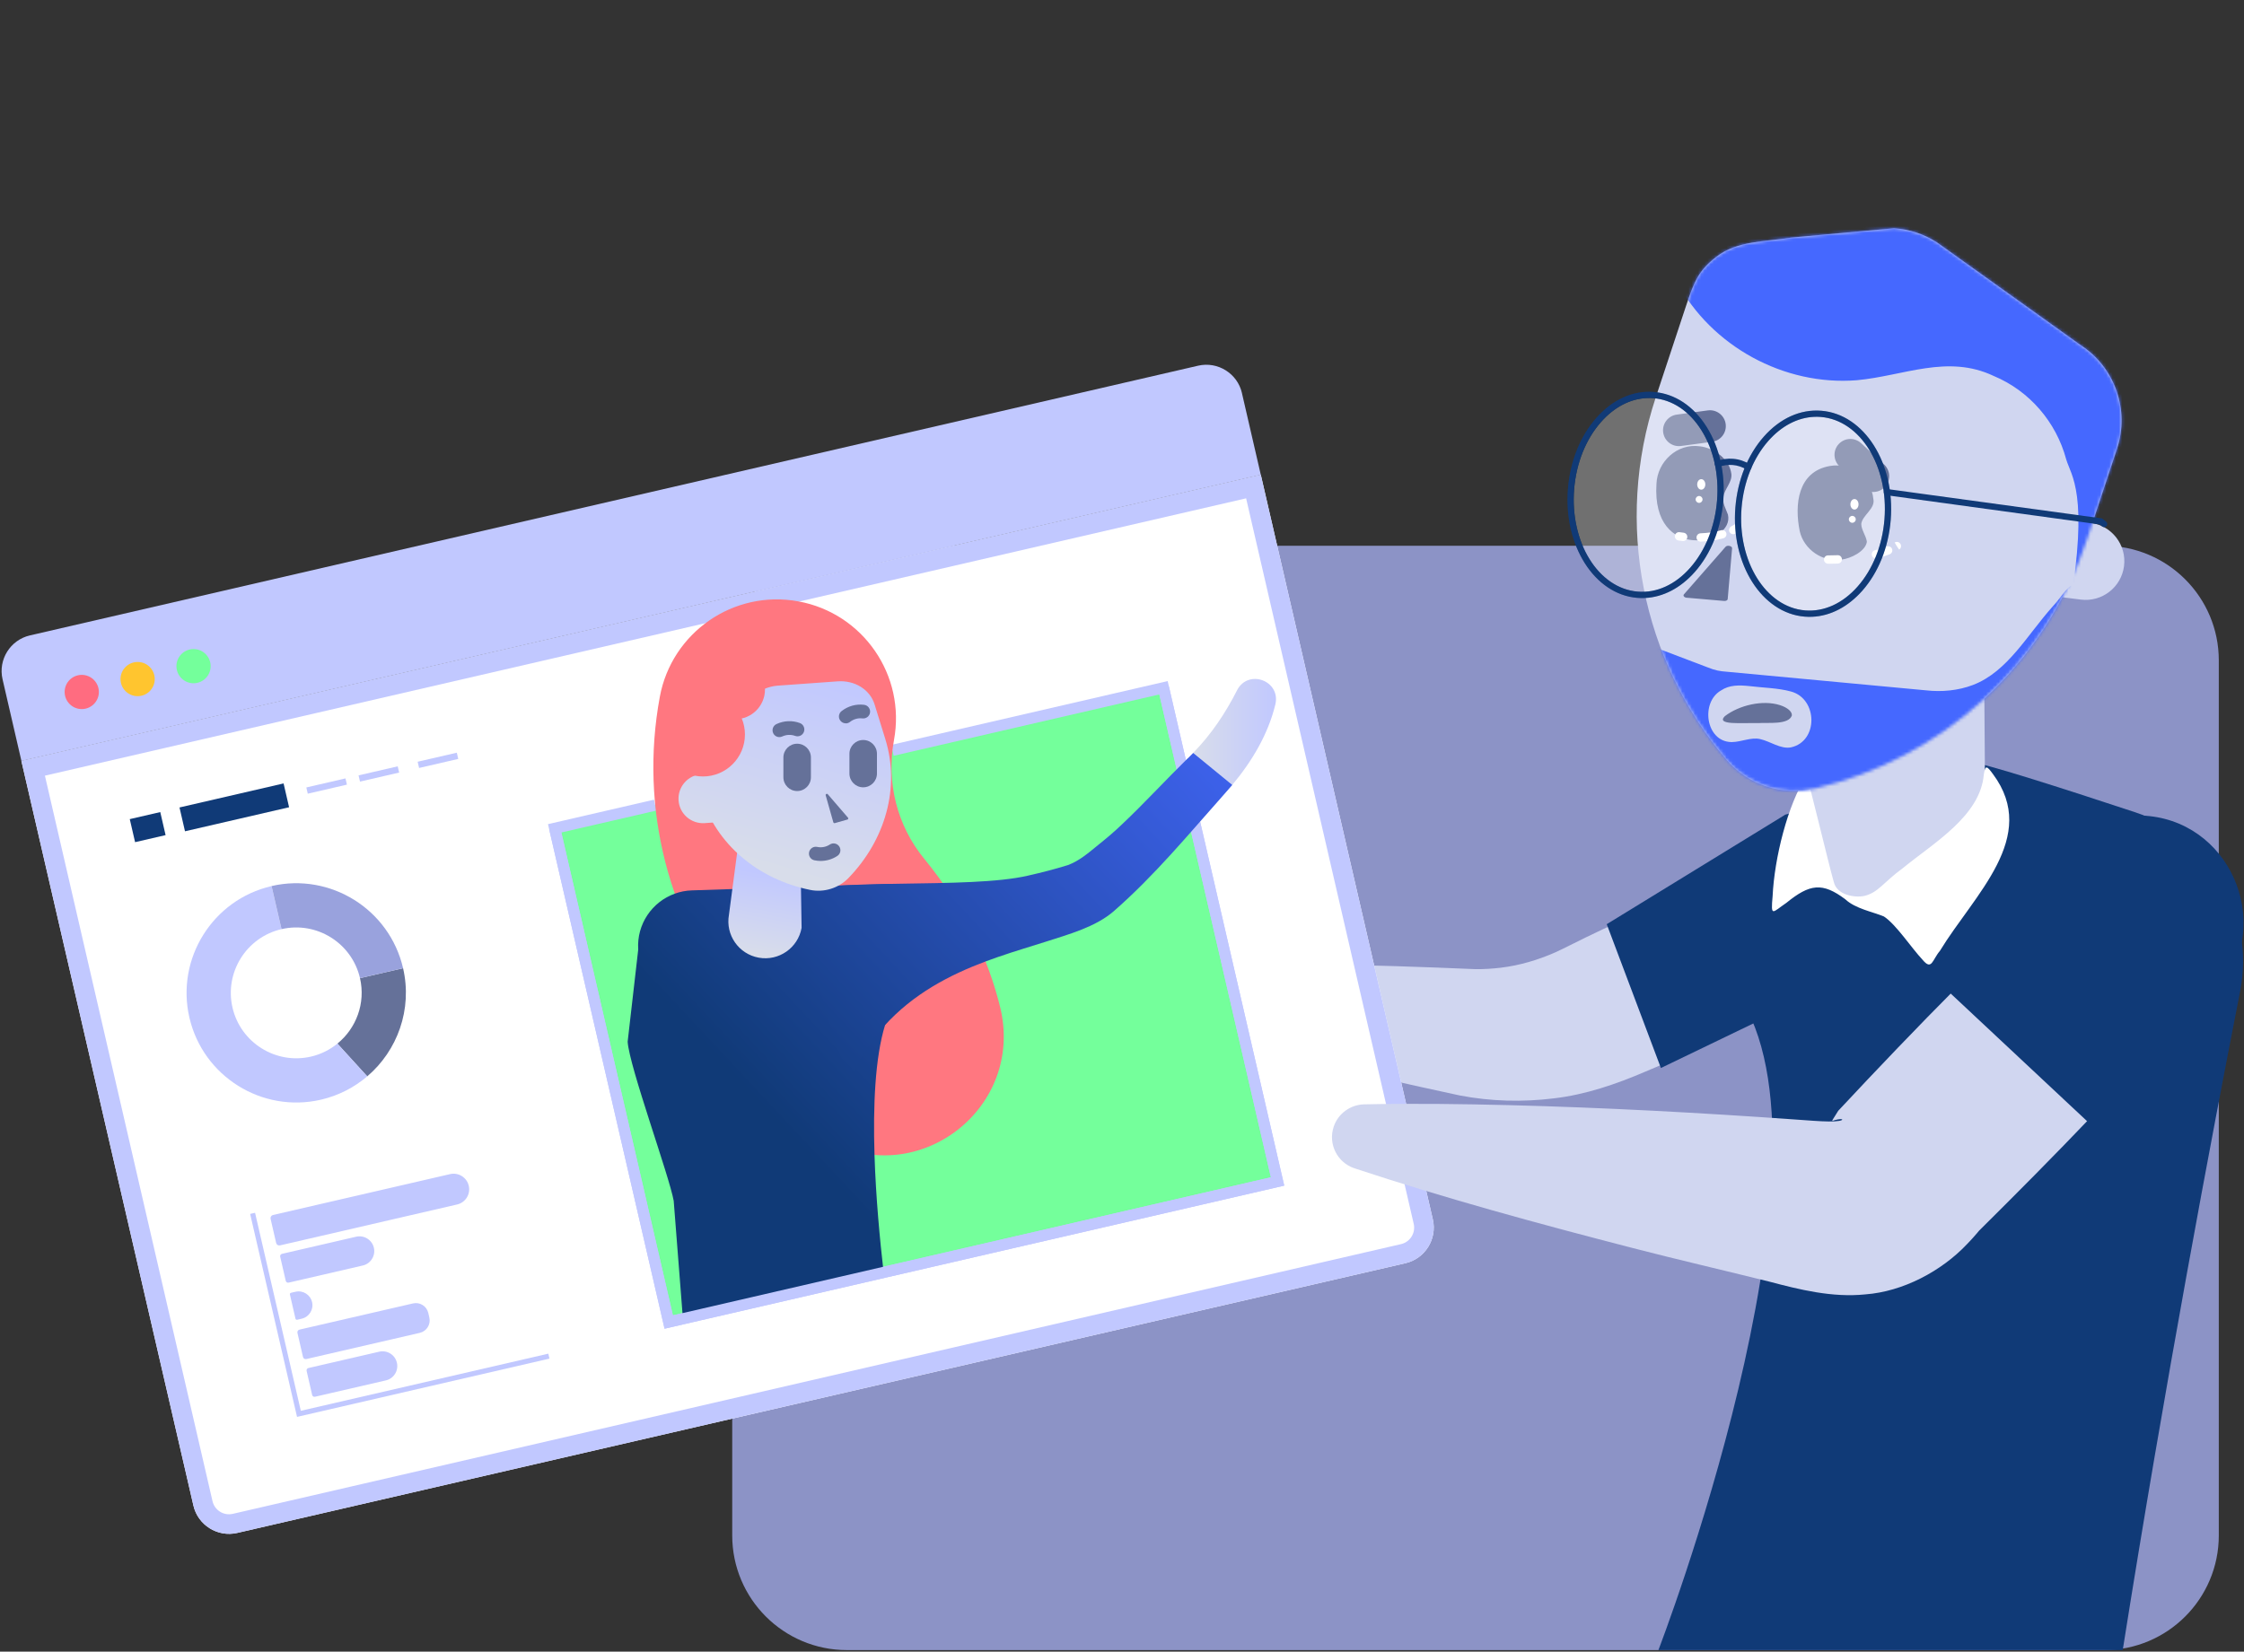 <?xml version="1.0" encoding="UTF-8"?>
<svg xmlns="http://www.w3.org/2000/svg" width="709" height="522" viewBox="0 0 709 522" fill="none">
  <rect x="0" y="0" width="709" height="522" fill="#333333" stroke="none"/>
  <g clip-path="url(#clip0_2101_4988)">
    <path d="M664.804 172.485H267.581C247.57 172.485 231.348 188.707 231.348 208.717V485.267C231.348 505.278 247.57 521.5 267.581 521.5H664.804C684.815 521.5 701.037 505.278 701.037 485.267V208.717C701.037 188.707 684.815 172.485 664.804 172.485Z" fill="#8C93C6"></path>
    <path d="M564.775 317.125C550.409 325.469 535.233 332.248 519.935 338.648C510.712 342.622 500.935 345.981 490.93 347.133C481.065 348.355 471.103 348.091 461.361 346.245C428.136 339.097 395.103 331.377 362.511 321.46C353.762 318.611 355.398 305.933 364.559 305.387C398.532 304.007 432.321 304.842 466.18 306.293C468.835 306.328 471.587 306.144 474.216 305.836C480.159 305.115 485.927 303.4 491.352 301.009C493.928 299.848 498.297 297.598 500.882 296.34C515.82 289.131 530.96 282.264 546.725 277.033C572.082 269.55 587.046 303.26 564.775 317.116V317.125Z" fill="#D0D6F0"></path>
    <path d="M507.653 292.085L524.771 337.541L592.445 304.904C597.087 283.53 585.411 262.13 564.037 257.488L507.661 292.085H507.653Z" fill="#103A77"></path>
    <path d="M670.695 521.5H523.98C523.98 521.5 582.404 370.028 550.594 316.571L564.028 257.479L622.523 240.853C625.82 240.853 651.176 248.968 674.696 256.74C698.408 264.574 712.581 288.84 707.772 313.344C698.742 359.328 684.015 437.35 670.686 521.482L670.695 521.5Z" fill="#103A77"></path>
    <path d="M626.901 211.865L582.281 206.194L569.391 254.111C567.36 270.087 578.122 285.376 594.062 287.689C610.293 290.045 625.222 278.633 627.279 262.437L626.901 211.865Z" fill="#D0D6F0"></path>
    <path d="M570.798 245.249C572.108 249.1 577.647 272.672 579.414 278.818C580.381 282.792 585.85 283.829 589.103 283.143C593.552 282 594.889 279.002 601.219 274.36C610.987 266.359 625.679 257.901 626.795 244.783C627.253 241.583 627.824 242.119 629.706 244.677C644.459 264.557 623.771 282.704 612.904 300.543C610.512 303.33 610.38 306.856 607.479 303.374C603.909 299.585 599.047 292.12 595.214 289.641C591.679 288.164 586.193 287.188 583.028 284.216C575.783 278.782 571.818 279.328 564.424 285.333C559.957 288.375 559.447 290.036 560.063 283.223C560.634 271.221 564.766 254.481 570.719 245.187L570.798 245.249Z" fill="white"></path>
    <path d="M648.069 163.652L660.506 165.232C667.205 166.083 671.948 172.207 671.097 178.905C670.246 185.604 664.122 190.348 657.424 189.497L644.986 187.917C644.41 187.843 644.007 187.322 644.08 186.747L646.899 164.558C646.972 163.982 647.493 163.579 648.069 163.652Z" fill="#D0D6F0"></path>
    <path d="M565.936 75.084L598.423 72.13C603.25 72.446 607.928 73.985 611.99 76.614L657.331 109.04C668.189 116.056 672.937 129.525 668.884 141.799L659.344 170.647C646.209 210.37 613.387 239.876 573.401 249.214C563.026 251.64 552.211 248.062 545.318 239.929C518.775 208.603 510.009 165.345 523.135 125.622L532.675 96.774C535.383 88.589 536.825 85.424 542.276 81.159C548.853 76.025 557.706 76.438 565.936 75.084Z" fill="#D0D6F0"></path>
    <mask id="mask0_2101_4988" style="mask-type:luminance" maskUnits="userSpaceOnUse" x="517" y="72" width="154" height="178">
      <path d="M565.936 75.083L598.423 72.129C603.25 72.446 607.927 73.984 611.989 76.613L657.331 109.039C668.189 116.055 672.937 129.525 668.884 141.799L659.344 170.646C646.208 210.369 613.387 239.876 573.4 249.213C563.025 251.64 552.211 248.061 545.318 239.928C518.774 208.602 510.008 165.344 523.135 125.621L532.675 96.774C535.383 88.588 536.825 85.423 542.276 81.159C548.852 76.024 557.706 76.437 565.936 75.083Z" fill="white"></path>
    </mask>
    <g mask="url(#mask0_2101_4988)">
      <path d="M505.982 198.683C504.25 200.204 504.1 202.877 502.157 207.335C499.387 214.676 496.011 223.539 493.163 231.091C491.835 234.59 490.604 237.87 489.32 241.237C488.01 244.684 487.931 244.869 491.562 246.249C500.671 249.731 511.802 253.916 520.621 257.283C523.003 258.233 524.463 258.259 525.342 257.863C526.467 257.336 527.206 256.439 528.578 256.624C540.087 257.978 610.037 266.612 617.133 267.377C618.583 267.28 618.46 266.48 619.278 264.704C622.813 255.815 631.886 230.476 635.341 223.046C640.458 216.443 653.541 200.749 659.388 193.54C660.988 191.614 662.615 189.399 661.648 186.822C661.023 185.029 659.028 183.719 657.164 183.93C652.917 184.827 651.967 188.045 648.6 191.632C640.529 200.6 634.374 212.249 623.393 216.47C618.671 218.281 613.422 218.729 608.587 218.184C598.194 217.217 562.542 213.876 545.828 212.32C543.278 212.135 541.942 211.88 539.691 210.975C533.914 208.794 514.106 201.242 508.338 199.088C507.494 198.815 506.799 198.498 506.052 198.648L505.973 198.674L505.982 198.683ZM546.962 234.529C538.856 234.309 537.264 221.903 543.771 218.211C546.443 216.417 549.547 216.514 552.668 216.83C556.932 217.367 561.795 217.411 565.909 218.562C574.35 220.866 574.587 234.336 565.821 236.208C562.559 236.806 559.315 234.274 556.071 233.571C553.24 232.938 550.136 234.494 547.235 234.529H546.962Z" fill="#4568FF"></path>
      <path d="M678.608 92.157C670.713 86.759 645.189 91.217 640.344 84.28C638.63 81.448 640.432 76.375 641.382 70.291C641.883 67.188 642.138 64.04 642.155 60.883C642.604 36.221 626.435 12.685 603.373 4.385C551.534 -14.756 503.713 40.635 529.835 89.089C540.658 109.417 563.667 122.007 586.677 120.169C601.562 118.789 615.295 111.905 629.882 118.807C641.206 123.51 649.682 133.402 652.829 145.201C654.368 150.397 660.039 155.857 653.902 192.318C652.829 198.666 670.343 167.665 673.816 161.598C678.195 153.439 676.454 135.169 678.995 124.627C680.701 114.604 687.787 99.983 678.775 92.281L678.599 92.166L678.608 92.157Z" fill="#4568FF"></path>
    </g>
    <path d="M539.596 129.706L529.785 131.031C527.042 131.401 525.119 133.923 525.489 136.663C525.859 139.404 528.382 141.325 531.125 140.955L540.936 139.63C543.679 139.26 545.603 136.738 545.233 133.997C544.863 131.257 542.339 129.335 539.596 129.706Z" fill="#657199"></path>
    <path d="M588.037 140.074C586.009 138.19 582.839 138.306 580.957 140.333C579.075 142.359 579.194 145.529 581.222 147.412L588.477 154.149C590.505 156.032 593.675 155.916 595.556 153.89C597.438 151.863 597.32 148.694 595.291 146.81L588.037 140.074Z" fill="#657199"></path>
    <path d="M532.957 188.907L544.721 189.927C545.327 189.98 545.846 189.708 545.872 189.329L547.261 173.292C547.323 172.545 545.749 172.185 545.195 172.818L532.042 187.844C531.664 188.274 532.148 188.855 532.948 188.925L532.957 188.907Z" fill="#657199"></path>
    <path d="M589.824 171.095C589.569 169.301 588.092 167.473 588.075 165.591C588.391 162.83 592.62 160.755 591.89 157.678C591.31 151.101 584.54 146.046 578.095 147.286C568.011 149.07 566.912 159.436 568.635 167.895C569.945 173.627 575.801 177.742 581.779 176.871C584.83 176.511 589.349 174.234 589.833 171.306V171.104L589.824 171.095Z" fill="#657199"></path>
    <path d="M545.899 162.506C545.283 160.783 544.175 159.016 544.483 157.099C544.782 154.619 547.332 152.448 547.033 149.801C546.47 145.141 541.617 141.581 537.08 141.053C529.897 140.051 523.646 145.88 523.364 152.958C521.782 177.901 548.132 172.169 545.951 162.647L545.908 162.506H545.899Z" fill="#657199"></path>
    <path d="M566.147 226.126C565.118 229.176 558.463 228.297 555.711 228.526C550.207 228.42 542.083 229.238 544.958 226.354C549.442 222.89 556.933 221.088 562.437 222.872C564.819 223.646 566.226 224.939 566.147 226.029V226.126Z" fill="#657199"></path>
    <path d="M398.357 150.064L452.71 385.396C454.135 391.577 450.249 397.802 444.068 399.227L74.944 484.476C68.763 485.9 62.538 482.014 61.114 475.833L6.761 240.501L398.357 150.064Z" fill="white"></path>
    <path d="M393.715 157.494L446.67 386.794C447.329 389.661 445.536 392.536 442.67 393.195L73.546 478.444C70.68 479.104 67.805 477.31 67.145 474.444L14.19 245.143L393.715 157.494ZM398.357 150.064L6.761 240.501L61.114 475.833C62.538 482.014 68.763 485.9 74.944 484.476L444.068 399.227C450.249 397.802 454.135 391.577 452.71 385.396L398.357 150.064Z" fill="#C1C8FF"></path>
    <path d="M392.386 124.206L398.356 150.064L6.769 240.501L0.799 214.643C-0.625 208.462 3.261 202.246 9.442 200.821L378.565 115.572C384.746 114.148 390.971 118.025 392.395 124.206H392.386Z" fill="#C1C8FF"></path>
    <path d="M25.831 224.103C28.817 224.103 31.238 221.682 31.238 218.696C31.238 215.71 28.817 213.289 25.831 213.289C22.845 213.289 20.424 215.71 20.424 218.696C20.424 221.682 22.845 224.103 25.831 224.103Z" fill="#FF6C80"></path>
    <path d="M43.485 220.024C46.472 220.024 48.892 217.603 48.892 214.617C48.892 211.63 46.472 209.209 43.485 209.209C40.499 209.209 38.078 211.63 38.078 214.617C38.078 217.603 40.499 220.024 43.485 220.024Z" fill="#FFC52F"></path>
    <path d="M61.149 215.945C64.135 215.945 66.556 213.524 66.556 210.538C66.556 207.551 64.135 205.13 61.149 205.13C58.163 205.13 55.742 207.551 55.742 210.538C55.742 213.524 58.163 215.945 61.149 215.945Z" fill="#74FF9B"></path>
    <path d="M147.319 374.923C147.831 377.142 146.447 379.356 144.228 379.868L88.278 392.785C88.167 392.811 88.051 392.739 88.025 392.627L86.263 384.994C86.237 384.883 86.31 384.767 86.421 384.741L142.371 371.824C144.59 371.312 146.805 372.695 147.317 374.914L147.319 374.923Z" fill="#C1C8FF"></path>
    <path d="M144.419 380.675L88.466 393.6C87.921 393.723 87.375 393.389 87.252 392.843L85.494 385.212C85.371 384.667 85.705 384.122 86.25 383.998L142.204 371.074C144.85 370.458 147.505 372.12 148.112 374.767C148.727 377.413 147.066 380.068 144.419 380.675ZM88.686 391.903L144.059 379.11C145.844 378.697 146.96 376.912 146.547 375.127C146.134 373.342 144.349 372.226 142.564 372.639L87.191 385.432L88.686 391.903Z" fill="#C1C8FF"></path>
    <path d="M117.581 394.458C118.093 396.677 116.71 398.891 114.491 399.403L91.052 404.815C90.941 404.84 90.825 404.768 90.799 404.656L89.037 397.023C89.011 396.912 89.083 396.796 89.195 396.77L112.634 391.359C114.852 390.847 117.067 392.23 117.579 394.449L117.581 394.458Z" fill="#C1C8FF"></path>
    <path d="M114.632 399.956L91.192 405.372C90.787 405.469 90.383 405.214 90.286 404.809L88.528 397.178C88.431 396.773 88.686 396.369 89.091 396.272L112.53 390.856C115.036 390.276 117.551 391.85 118.131 394.356C118.711 396.861 117.138 399.376 114.632 399.956ZM91.271 404.238L114.386 398.901C116.311 398.453 117.516 396.527 117.067 394.611C116.619 392.694 114.693 391.481 112.777 391.929L89.662 397.266L91.271 404.247V404.238Z" fill="#C1C8FF"></path>
    <path d="M98.342 411.566C98.855 413.785 97.471 416 95.252 416.512L93.83 416.84C93.719 416.866 93.603 416.793 93.577 416.682L91.815 409.049C91.789 408.938 91.861 408.822 91.973 408.796L93.395 408.468C95.614 407.955 97.828 409.339 98.34 411.558L98.342 411.566Z" fill="#C1C8FF"></path>
    <path d="M95.324 416.776L93.9 417.101C93.653 417.154 93.407 417.005 93.355 416.758L91.596 409.127C91.543 408.881 91.693 408.634 91.939 408.582L93.363 408.256C95.711 407.711 98.058 409.179 98.603 411.527C99.148 413.874 97.68 416.222 95.333 416.767L95.324 416.776ZM93.82 416.618L95.21 416.292C97.293 415.809 98.595 413.725 98.12 411.641C97.645 409.558 95.552 408.256 93.469 408.731L92.044 409.056L93.829 416.609L93.82 416.618Z" fill="#C1C8FF"></path>
    <path d="M134.675 415.066L135.011 416.522C135.431 418.338 134.297 420.152 132.481 420.571L96.603 428.854C96.492 428.88 96.376 428.808 96.35 428.696L94.588 421.063C94.562 420.952 94.635 420.836 94.746 420.81L130.624 412.527C132.44 412.108 134.254 413.241 134.673 415.057L134.675 415.066Z" fill="#C1C8FF"></path>
    <path d="M132.638 421.242L96.766 429.525C96.308 429.63 95.843 429.34 95.737 428.883L93.979 421.251C93.873 420.794 94.163 420.328 94.62 420.222L130.493 411.94C132.656 411.439 134.818 412.793 135.32 414.956L135.654 416.415C136.155 418.578 134.801 420.741 132.638 421.242ZM96.898 428.162L132.348 419.976C133.816 419.633 134.73 418.174 134.388 416.706L134.053 415.246C133.711 413.778 132.251 412.863 130.783 413.206L95.333 421.392L96.898 428.171V428.162Z" fill="#C1C8FF"></path>
    <path d="M124.868 430.771C125.381 432.989 123.997 435.204 121.778 435.716L99.384 440.886C99.273 440.912 99.157 440.839 99.131 440.728L97.369 433.095C97.343 432.983 97.416 432.867 97.527 432.842L119.921 427.672C122.14 427.159 124.354 428.543 124.866 430.762L124.868 430.771Z" fill="#C1C8FF"></path>
    <path d="M121.912 436.269L99.518 441.438C99.123 441.526 98.718 441.28 98.63 440.885L96.872 433.253C96.784 432.857 97.03 432.453 97.426 432.365L119.82 427.195C122.325 426.615 124.831 428.18 125.403 430.686C125.983 433.191 124.418 435.697 121.912 436.269ZM99.589 440.322L121.666 435.222C123.591 434.774 124.805 432.849 124.356 430.914C123.908 428.98 121.982 427.775 120.048 428.224L97.971 433.323L99.589 440.322Z" fill="#C1C8FF"></path>
    <path d="M173.601 429.384L93.847 447.803L79.032 383.656L80.588 383.295L95.043 445.878L173.241 427.819L173.601 429.384Z" fill="#C1C8FF"></path>
    <path d="M127.354 305.994L113.744 309.142C115.572 317.081 112.539 325.003 106.604 329.83L116.029 340.178C125.56 332.054 130.361 319.024 127.354 305.994Z" fill="#657199"></path>
    <path d="M98.252 333.936C87.147 336.503 76.025 329.548 73.458 318.444C70.891 307.339 77.845 296.217 88.95 293.65L85.802 280.04C67.189 284.339 55.539 302.978 59.839 321.592C64.138 340.205 82.778 351.854 101.391 347.555C106.982 346.262 111.932 343.669 116.03 340.178L106.604 329.83C104.239 331.755 101.417 333.206 98.252 333.936Z" fill="#C1C8FF"></path>
    <path d="M88.95 293.65C100.054 291.083 111.176 298.037 113.744 309.142L127.354 305.994C123.055 287.381 104.415 275.731 85.802 280.031L88.95 293.641V293.65Z" fill="#99A2DD"></path>
    <path d="M89.6 247.601L56.712 255.194L58.45 262.724L91.338 255.131L89.6 247.601Z" fill="#103A77"></path>
    <path d="M50.638 256.654L41 258.879L42.681 266.161L52.319 263.936L50.638 256.654Z" fill="#103A77"></path>
    <path d="M125.66 242.195L113.29 245.051L113.745 247.021L126.115 244.165L125.66 242.195Z" fill="#C1C8FF"></path>
    <path d="M144.33 237.886L131.959 240.742L132.414 242.712L144.785 239.856L144.33 237.886Z" fill="#C1C8FF"></path>
    <path d="M109.156 246.013L96.785 248.869L97.24 250.84L109.611 247.984L109.156 246.013Z" fill="#C1C8FF"></path>
    <path d="M281.965 237.142L367.61 217.36L373.229 241.688L377.748 261.259L403.65 373.395L279.187 402.137L215.769 416.785L211.285 417.822L175.246 261.787L207.012 254.454" fill="#74FF9B"></path>
    <path d="M281.965 237.142L367.61 217.36L373.229 241.688L377.748 261.259L403.65 373.395L279.187 402.137L215.769 416.785L211.285 417.822L175.246 261.787L207.012 254.454" stroke="#C1C8FF" stroke-width="3.517" stroke-miterlimit="10"></path>
    <path d="M224.06 196.117C231.999 190.622 242.049 188.169 252.301 190.068C272.734 193.84 286.239 213.464 282.458 233.897C279.978 247.297 283.443 260.942 291.962 271.352C304.904 287.161 312.316 303.224 316.009 318.338C323.737 349.955 290.591 375.892 261.823 360.672C252.397 355.687 245.32 347 242.867 336.626C241.671 331.57 239.051 325.495 233.749 319.015C211.179 291.442 201.965 255.438 208.471 220.226C210.353 210.044 216.173 201.586 224.069 196.117H224.06Z" fill="#FF7780"></path>
    <path d="M281.517 279.345V319.094C280.814 320.536 280.198 322.154 279.653 323.921C276.462 334.252 275.829 349.603 276.303 365.007C276.725 378.459 278.009 391.938 279.187 402.137L215.769 416.785L212.859 379.532C211.487 371.698 198.835 337.162 198.308 329.232L201.649 300.103C201.112 292.093 206.036 285.016 213.193 282.44C214.881 281.824 216.692 281.464 218.582 281.402L231.384 280.98L252.142 280.303L253.057 280.277L264.777 279.89H264.909L281.359 279.354H281.517V279.345Z" fill="url(#paint0_linear_2101_4988)"></path>
    <path d="M367.61 217.36L373.229 241.688L377.748 261.259L403.65 373.395L279.187 402.137L215.769 416.785L211.285 417.822L175.246 261.787" stroke="#C1C8FF" stroke-width="3.517" stroke-miterlimit="10"></path>
    <path d="M390.883 218.107C387.182 225.404 382.689 232.113 376.992 237.942L389.345 248.053C395.552 240.632 400.678 232.069 402.964 222.591C404.669 215.126 394.453 211.337 390.874 218.098L390.883 218.107Z" fill="url(#paint1_linear_2101_4988)"></path>
    <path d="M375.268 239.666C368.252 246.55 361.447 253.979 354.465 260.565C352.18 262.763 349.77 264.803 347.3 266.781C343.757 269.665 341.057 272.047 337.409 273.41C333.338 274.676 329.188 275.749 324.897 276.716C305.897 281.182 263.167 277.112 244.299 282.765C236.641 285.157 253.935 300.71 257.25 308.025C260.301 314.865 266.746 344.53 270.122 337.839C284.145 310.047 312.131 303.488 330.551 297.58C337.637 295.285 346.034 293.017 351.81 288.058C364.902 276.628 375.549 263.624 386.909 250.876C387.735 249.961 388.553 249.021 389.353 248.071L377 237.96C376.428 238.54 375.866 239.121 375.277 239.683L375.268 239.666Z" fill="url(#paint2_linear_2101_4988)"></path>
    <path d="M236.475 242.523L252.547 247.877L253.268 293.245C252.133 299.584 246.076 303.804 239.736 302.67C233.397 301.536 229.177 295.478 230.311 289.139L236.466 242.523H236.475Z" fill="url(#paint3_linear_2101_4988)"></path>
    <path d="M268.24 256.828L222.6 260.151C218.327 260.415 214.652 257.171 214.388 252.907C214.124 248.634 217.369 244.958 221.633 244.695L267.273 241.371C271.546 241.107 275.221 244.352 275.485 248.616C275.749 252.889 272.505 256.564 268.24 256.828Z" fill="url(#paint4_linear_2101_4988)"></path>
    <path d="M223.699 227.998L240.009 218.485C241.776 217.457 243.763 216.841 245.803 216.692L264.636 215.338C270.07 214.942 274.879 217.94 276.33 222.626L279.732 233.625C284.418 248.774 279.829 265.401 268.021 277.551C264.961 280.699 260.337 282.132 256.037 281.262C239.429 277.903 226.258 266.772 221.572 251.623L218.169 240.624C216.718 235.947 218.996 230.759 223.708 228.007L223.699 227.998Z" fill="url(#paint5_linear_2101_4988)"></path>
    <path d="M259.299 272.1C258.64 272.1 257.972 272.03 257.304 271.889C256.134 271.643 255.387 270.5 255.633 269.331C255.879 268.161 257.022 267.414 258.192 267.66C259.572 267.959 260.996 267.687 262.192 266.904C263.194 266.254 264.531 266.535 265.181 267.537C265.832 268.54 265.551 269.876 264.548 270.527C262.957 271.564 261.137 272.1 259.282 272.1H259.299Z" fill="#657199"></path>
    <path d="M267.229 228.604C266.587 228.604 265.954 228.323 265.523 227.778C264.785 226.837 264.952 225.474 265.892 224.745C267.923 223.153 270.447 222.441 273.005 222.749C274.192 222.89 275.036 223.971 274.896 225.158C274.755 226.345 273.673 227.189 272.487 227.048C271.089 226.881 269.691 227.268 268.565 228.156C268.17 228.464 267.695 228.622 267.229 228.622V228.604Z" fill="#657199"></path>
    <path d="M246.286 232.957C245.46 232.974 244.66 232.508 244.29 231.708C243.789 230.627 244.255 229.343 245.337 228.833C247.684 227.743 250.295 227.629 252.713 228.508C253.839 228.921 254.41 230.161 254.006 231.286C253.601 232.412 252.353 232.983 251.227 232.579C249.9 232.095 248.458 232.157 247.157 232.755C246.875 232.886 246.576 232.948 246.286 232.957Z" fill="#657199"></path>
    <path d="M222.1 245.399C229.427 245.399 235.367 239.459 235.367 232.131C235.367 224.804 229.427 218.864 222.1 218.864C214.772 218.864 208.832 224.804 208.832 232.131C208.832 239.459 214.772 245.399 222.1 245.399Z" fill="#FF7780"></path>
    <path d="M232.316 227.295C237.497 227.295 241.697 223.095 241.697 217.914C241.697 212.732 237.497 208.532 232.316 208.532C227.135 208.532 222.935 212.732 222.935 217.914C222.935 223.095 227.135 227.295 232.316 227.295Z" fill="#FF7780"></path>
    <path d="M267.739 259.017L263.765 260.143C263.563 260.204 263.352 260.081 263.29 259.879L260.881 251.368C260.767 250.972 261.277 250.7 261.541 251.016L267.915 258.411C268.1 258.622 268.003 258.956 267.73 259.035L267.739 259.017Z" fill="#657199"></path>
    <path d="M277.076 238.224C277.076 235.82 275.13 233.872 272.728 233.872C270.327 233.872 268.381 235.82 268.381 238.224V244.475C268.381 246.879 270.327 248.827 272.728 248.827C275.13 248.827 277.076 246.879 277.076 244.475V238.224Z" fill="#657199"></path>
    <path d="M256.213 239.401C256.213 236.998 254.266 235.049 251.865 235.049C249.464 235.049 247.517 236.998 247.517 239.401V245.652C247.517 248.056 249.464 250.005 251.865 250.005C254.266 250.005 256.213 248.056 256.213 245.652V239.401Z" fill="#657199"></path>
    <path d="M695.454 314.716C673.122 340.803 649.101 365.368 624.721 389.529L627.464 386.267C625.705 388.544 623.753 390.883 621.423 393.275C613.396 401.742 601.263 408.195 589.376 409.083C578.869 410.173 568.398 407.527 559.166 405.091C545.002 401.557 529.598 398.005 515.407 394.321C486.032 386.724 456.798 378.794 427.925 369.228C422.491 367.408 419.563 361.535 421.383 356.101C422.807 351.846 426.746 349.129 430.993 349.023C446.256 348.689 461.44 348.9 476.598 349.27C506.835 350.035 537.291 351.679 567.457 353.833C571.369 354.097 575.045 354.422 577.805 354.439C579.186 354.448 580.329 354.387 581.085 354.255C581.841 354.123 582.166 353.921 582.034 353.806C581.656 353.446 579.529 354.026 579.151 354.202C578.869 354.272 578.852 354.184 579.08 353.806C579.485 353.182 580.408 351.679 580.795 351.063C593.201 337.769 605.765 324.616 618.592 311.727C630.708 299.558 642.982 287.557 655.766 276.074C682.143 253.813 716.951 287.891 695.463 314.707L695.454 314.716Z" fill="#D0D6F0"></path>
    <path d="M616.034 313.731L664.664 359.248L701.468 312.728C718.569 291.108 704.176 258.718 676.63 257.751C676.181 257.733 675.724 257.724 675.267 257.724C661.024 258.067 647.844 265.374 640.019 277.278L616.043 313.74L616.034 313.731Z" fill="#103A77"></path>
    <path d="M585.929 161.046C586.638 161.046 587.213 160.302 587.213 159.384C587.213 158.467 586.638 157.723 585.929 157.723C585.22 157.723 584.645 158.467 584.645 159.384C584.645 160.302 585.22 161.046 585.929 161.046Z" fill="white"></path>
    <path d="M585.244 165.222C585.846 165.222 586.334 164.734 586.334 164.132C586.334 163.53 585.846 163.042 585.244 163.042C584.641 163.042 584.153 163.53 584.153 164.132C584.153 164.734 584.641 165.222 585.244 165.222Z" fill="white"></path>
    <path d="M537.519 154.759C538.228 154.759 538.803 154.015 538.803 153.097C538.803 152.18 538.228 151.436 537.519 151.436C536.81 151.436 536.236 152.18 536.236 153.097C536.236 154.015 536.81 154.759 537.519 154.759Z" fill="white"></path>
    <path d="M536.833 158.935C537.435 158.935 537.923 158.447 537.923 157.845C537.923 157.243 537.435 156.754 536.833 156.754C536.231 156.754 535.743 157.243 535.743 157.845C535.743 158.447 536.231 158.935 536.833 158.935Z" fill="white"></path>
    <path d="M578.025 178.164H577.577C576.847 178.146 576.267 177.549 576.284 176.819C576.293 176.089 576.873 175.509 577.621 175.526H578.025C578.517 175.526 579.414 175.526 580.592 175.474C581.348 175.421 581.938 176.01 581.964 176.74C581.99 177.469 581.428 178.085 580.698 178.111C579.476 178.164 578.535 178.173 578.025 178.173V178.164ZM592.699 176.502C592.11 176.502 591.574 176.107 591.424 175.509C591.248 174.805 591.671 174.084 592.383 173.909C593.737 173.566 594.985 173.17 596.075 172.73C596.752 172.458 597.517 172.783 597.79 173.46C598.062 174.137 597.737 174.902 597.06 175.175C595.856 175.658 594.502 176.089 593.033 176.467C592.928 176.494 592.813 176.511 592.708 176.511L592.699 176.502ZM600.041 173.689L599.293 172.599L598.625 171.464C599.241 171.086 600.058 171.271 600.436 171.886C600.823 172.502 600.647 173.302 600.041 173.689Z" fill="white"></path>
    <path d="M531.796 170.99C531.752 170.99 531.699 170.99 531.655 170.99C530.776 170.893 530.266 170.806 530.266 170.806C529.554 170.682 529.07 169.997 529.193 169.276C529.316 168.555 530.002 168.071 530.714 168.203C530.741 168.203 531.18 168.282 531.936 168.361C532.657 168.44 533.185 169.091 533.106 169.812C533.035 170.489 532.464 170.99 531.796 170.99Z" fill="white"></path>
    <path d="M537.335 171.183C536.632 171.183 536.042 170.629 536.016 169.917C535.99 169.187 536.552 168.58 537.282 168.545C539.665 168.457 541.863 168.132 543.806 167.578C544.509 167.376 545.239 167.78 545.433 168.484C545.635 169.187 545.23 169.917 544.527 170.11C542.373 170.726 539.973 171.086 537.379 171.183C537.361 171.183 537.344 171.183 537.326 171.183H537.335Z" fill="white"></path>
    <path d="M547.622 168.836C547.139 168.836 546.673 168.572 546.444 168.115C546.11 167.464 546.374 166.673 547.025 166.339C547.385 166.154 547.737 165.961 548.088 165.75C548.713 165.372 549.522 165.565 549.9 166.189C550.278 166.814 550.084 167.622 549.46 168C549.056 168.247 548.642 168.475 548.212 168.695C548.018 168.792 547.816 168.836 547.614 168.836H547.622Z" fill="white"></path>
    <g opacity="0.3">
      <path d="M596.407 164.268C597.819 146.839 588.416 131.856 575.406 130.803C562.397 129.749 550.706 143.024 549.294 160.452C547.883 177.881 557.285 192.864 570.295 193.917C583.305 194.971 594.996 181.696 596.407 164.268Z" fill="white"></path>
      <path d="M572.61 194.931C571.81 194.966 571.01 194.957 570.201 194.887C556.67 193.788 546.849 178.305 548.3 160.36C549.003 151.717 552.177 143.796 557.25 138.037C562.394 132.199 568.856 129.271 575.476 129.816C589.008 130.915 598.829 146.398 597.378 164.343C596.674 172.986 593.5 180.907 588.427 186.666C583.908 191.792 578.369 194.667 572.61 194.931ZM573.155 131.741C567.933 131.979 562.868 134.625 558.718 139.338C553.927 144.78 550.92 152.306 550.252 160.518C548.889 177.373 557.901 191.915 570.351 192.918C576.312 193.401 582.211 190.72 586.933 185.356C591.724 179.914 594.731 172.388 595.4 164.176C596.762 147.321 587.75 132.779 575.301 131.777C574.58 131.715 573.867 131.706 573.155 131.741Z" fill="#103A77"></path>
    </g>
    <g opacity="0.3">
      <path d="M543.509 158.331C544.92 140.902 535.518 125.919 522.508 124.866C509.498 123.812 497.807 137.087 496.396 154.516C494.984 171.944 504.387 186.927 517.396 187.981C530.406 189.034 542.097 175.76 543.509 158.331Z" fill="white"></path>
      <path d="M519.706 188.995C518.906 189.031 518.106 189.022 517.297 188.951C503.766 187.852 493.945 172.369 495.396 154.424C496.099 145.782 499.273 137.86 504.346 132.101C509.49 126.263 515.961 123.344 522.564 123.88C529.175 124.417 535.092 128.338 539.225 134.932C543.304 141.43 545.168 149.765 544.465 158.407C543.762 167.05 540.588 174.972 535.515 180.731C530.995 185.857 525.456 188.732 519.697 188.995H519.706ZM520.26 125.806C515.037 126.043 509.973 128.69 505.823 133.402C501.031 138.845 498.024 146.371 497.356 154.583C495.993 171.437 505.005 185.98 517.455 186.982C523.416 187.474 529.316 184.784 534.037 179.421C538.829 173.978 541.836 166.452 542.504 158.24C543.173 150.02 541.414 142.115 537.563 135.97C533.765 129.921 528.384 126.325 522.405 125.841C521.684 125.779 520.972 125.771 520.26 125.806Z" fill="#103A77"></path>
    </g>
    <path d="M572.61 194.931C571.809 194.966 571.009 194.957 570.2 194.887C556.669 193.788 546.848 178.305 548.299 160.36C549.002 151.717 552.176 143.795 557.25 138.036C562.393 132.198 568.855 129.271 575.476 129.816C589.007 130.915 598.828 146.398 597.377 164.343C596.674 172.985 593.5 180.907 588.427 186.666C583.908 191.792 578.368 194.667 572.61 194.931ZM573.155 131.741C567.932 131.979 562.868 134.625 558.718 139.338C553.926 144.78 550.919 152.306 550.251 160.518C548.888 177.373 557.9 191.915 570.35 192.917C576.311 193.401 582.211 190.719 586.932 185.356C591.724 179.914 594.731 172.388 595.399 164.176C596.762 147.321 587.75 132.779 575.3 131.776C574.579 131.715 573.867 131.706 573.155 131.741Z" fill="#103A77"></path>
    <path d="M519.706 188.996C518.906 189.031 518.106 189.022 517.297 188.952C503.766 187.853 493.945 172.37 495.396 154.425C496.099 145.782 499.273 137.86 504.346 132.101C509.49 126.263 515.961 123.344 522.564 123.881C529.176 124.417 535.093 128.338 539.225 134.932C543.305 141.43 545.169 149.765 544.465 158.408C543.762 167.05 540.588 174.972 535.515 180.731C530.996 185.857 525.457 188.732 519.698 188.996H519.706ZM520.26 125.806C515.038 126.043 509.973 128.69 505.824 133.403C501.032 138.845 498.025 146.371 497.357 154.583C495.994 171.438 505.006 185.98 517.456 186.982C523.417 187.475 529.316 184.784 534.038 179.421C538.83 173.979 541.836 166.452 542.505 158.241C543.173 150.02 541.414 142.116 537.563 135.97C533.765 129.921 528.384 126.325 522.406 125.841C521.685 125.78 520.973 125.771 520.26 125.806Z" fill="#103A77"></path>
    <path d="M552.466 148.587C552.273 148.587 552.08 148.551 551.904 148.446C550.506 147.584 548.994 147.092 547.42 146.96C545.978 146.846 544.536 147.048 543.129 147.558C542.628 147.743 542.056 147.479 541.863 146.969C541.678 146.459 541.933 145.896 542.452 145.703C544.123 145.087 545.855 144.859 547.578 144.991C549.46 145.14 551.262 145.738 552.932 146.758C553.398 147.039 553.539 147.646 553.258 148.112C553.082 148.402 552.774 148.569 552.466 148.578V148.587Z" fill="#103A77"></path>
    <path d="M664.857 166.611C664.629 166.62 664.391 166.55 664.198 166.4L663.38 165.749L596.093 156.518C595.548 156.465 595.153 155.981 595.206 155.445C595.258 154.9 595.742 154.504 596.278 154.557L664.145 163.842L665.42 164.853C665.842 165.187 665.921 165.811 665.578 166.233C665.394 166.462 665.121 166.593 664.849 166.602L664.857 166.611Z" fill="#103A77"></path>
  </g>
  <defs>
    <linearGradient id="paint0_linear_2101_4988" x1="239.244" y1="347.81" x2="394.945" y2="202.263" gradientUnits="userSpaceOnUse">
      <stop stop-color="#103A77"></stop>
      <stop offset="0.98" stop-color="#4568FF"></stop>
    </linearGradient>
    <linearGradient id="paint1_linear_2101_4988" x1="376.992" y1="231.321" x2="403.157" y2="231.321" gradientUnits="userSpaceOnUse">
      <stop stop-color="#D8DDEA"></stop>
      <stop offset="1" stop-color="#C1C8FF"></stop>
    </linearGradient>
    <linearGradient id="paint2_linear_2101_4988" x1="234.478" y1="344.645" x2="392.817" y2="196.637" gradientUnits="userSpaceOnUse">
      <stop stop-color="#103A77"></stop>
      <stop offset="0.98" stop-color="#4568FF"></stop>
    </linearGradient>
    <linearGradient id="paint3_linear_2101_4988" x1="238.804" y1="301.545" x2="243.359" y2="276.285" gradientUnits="userSpaceOnUse">
      <stop stop-color="#D8DDEA"></stop>
      <stop offset="1" stop-color="#C1C8FF"></stop>
    </linearGradient>
    <linearGradient id="paint4_linear_2101_4988" x1="238.461" y1="272.654" x2="256.477" y2="211.785" gradientUnits="userSpaceOnUse">
      <stop stop-color="#D8DDEA"></stop>
      <stop offset="1" stop-color="#C1C8FF"></stop>
    </linearGradient>
    <linearGradient id="paint5_linear_2101_4988" x1="240.941" y1="273.384" x2="258.956" y2="212.515" gradientUnits="userSpaceOnUse">
      <stop stop-color="#D8DDEA"></stop>
      <stop offset="1" stop-color="#C1C8FF"></stop>
    </linearGradient>
    <clipPath id="clip0_2101_4988">
      <rect width="708.336" height="521" fill="white" transform="translate(0.5 0.5)"></rect>
    </clipPath>
  </defs>
</svg>
